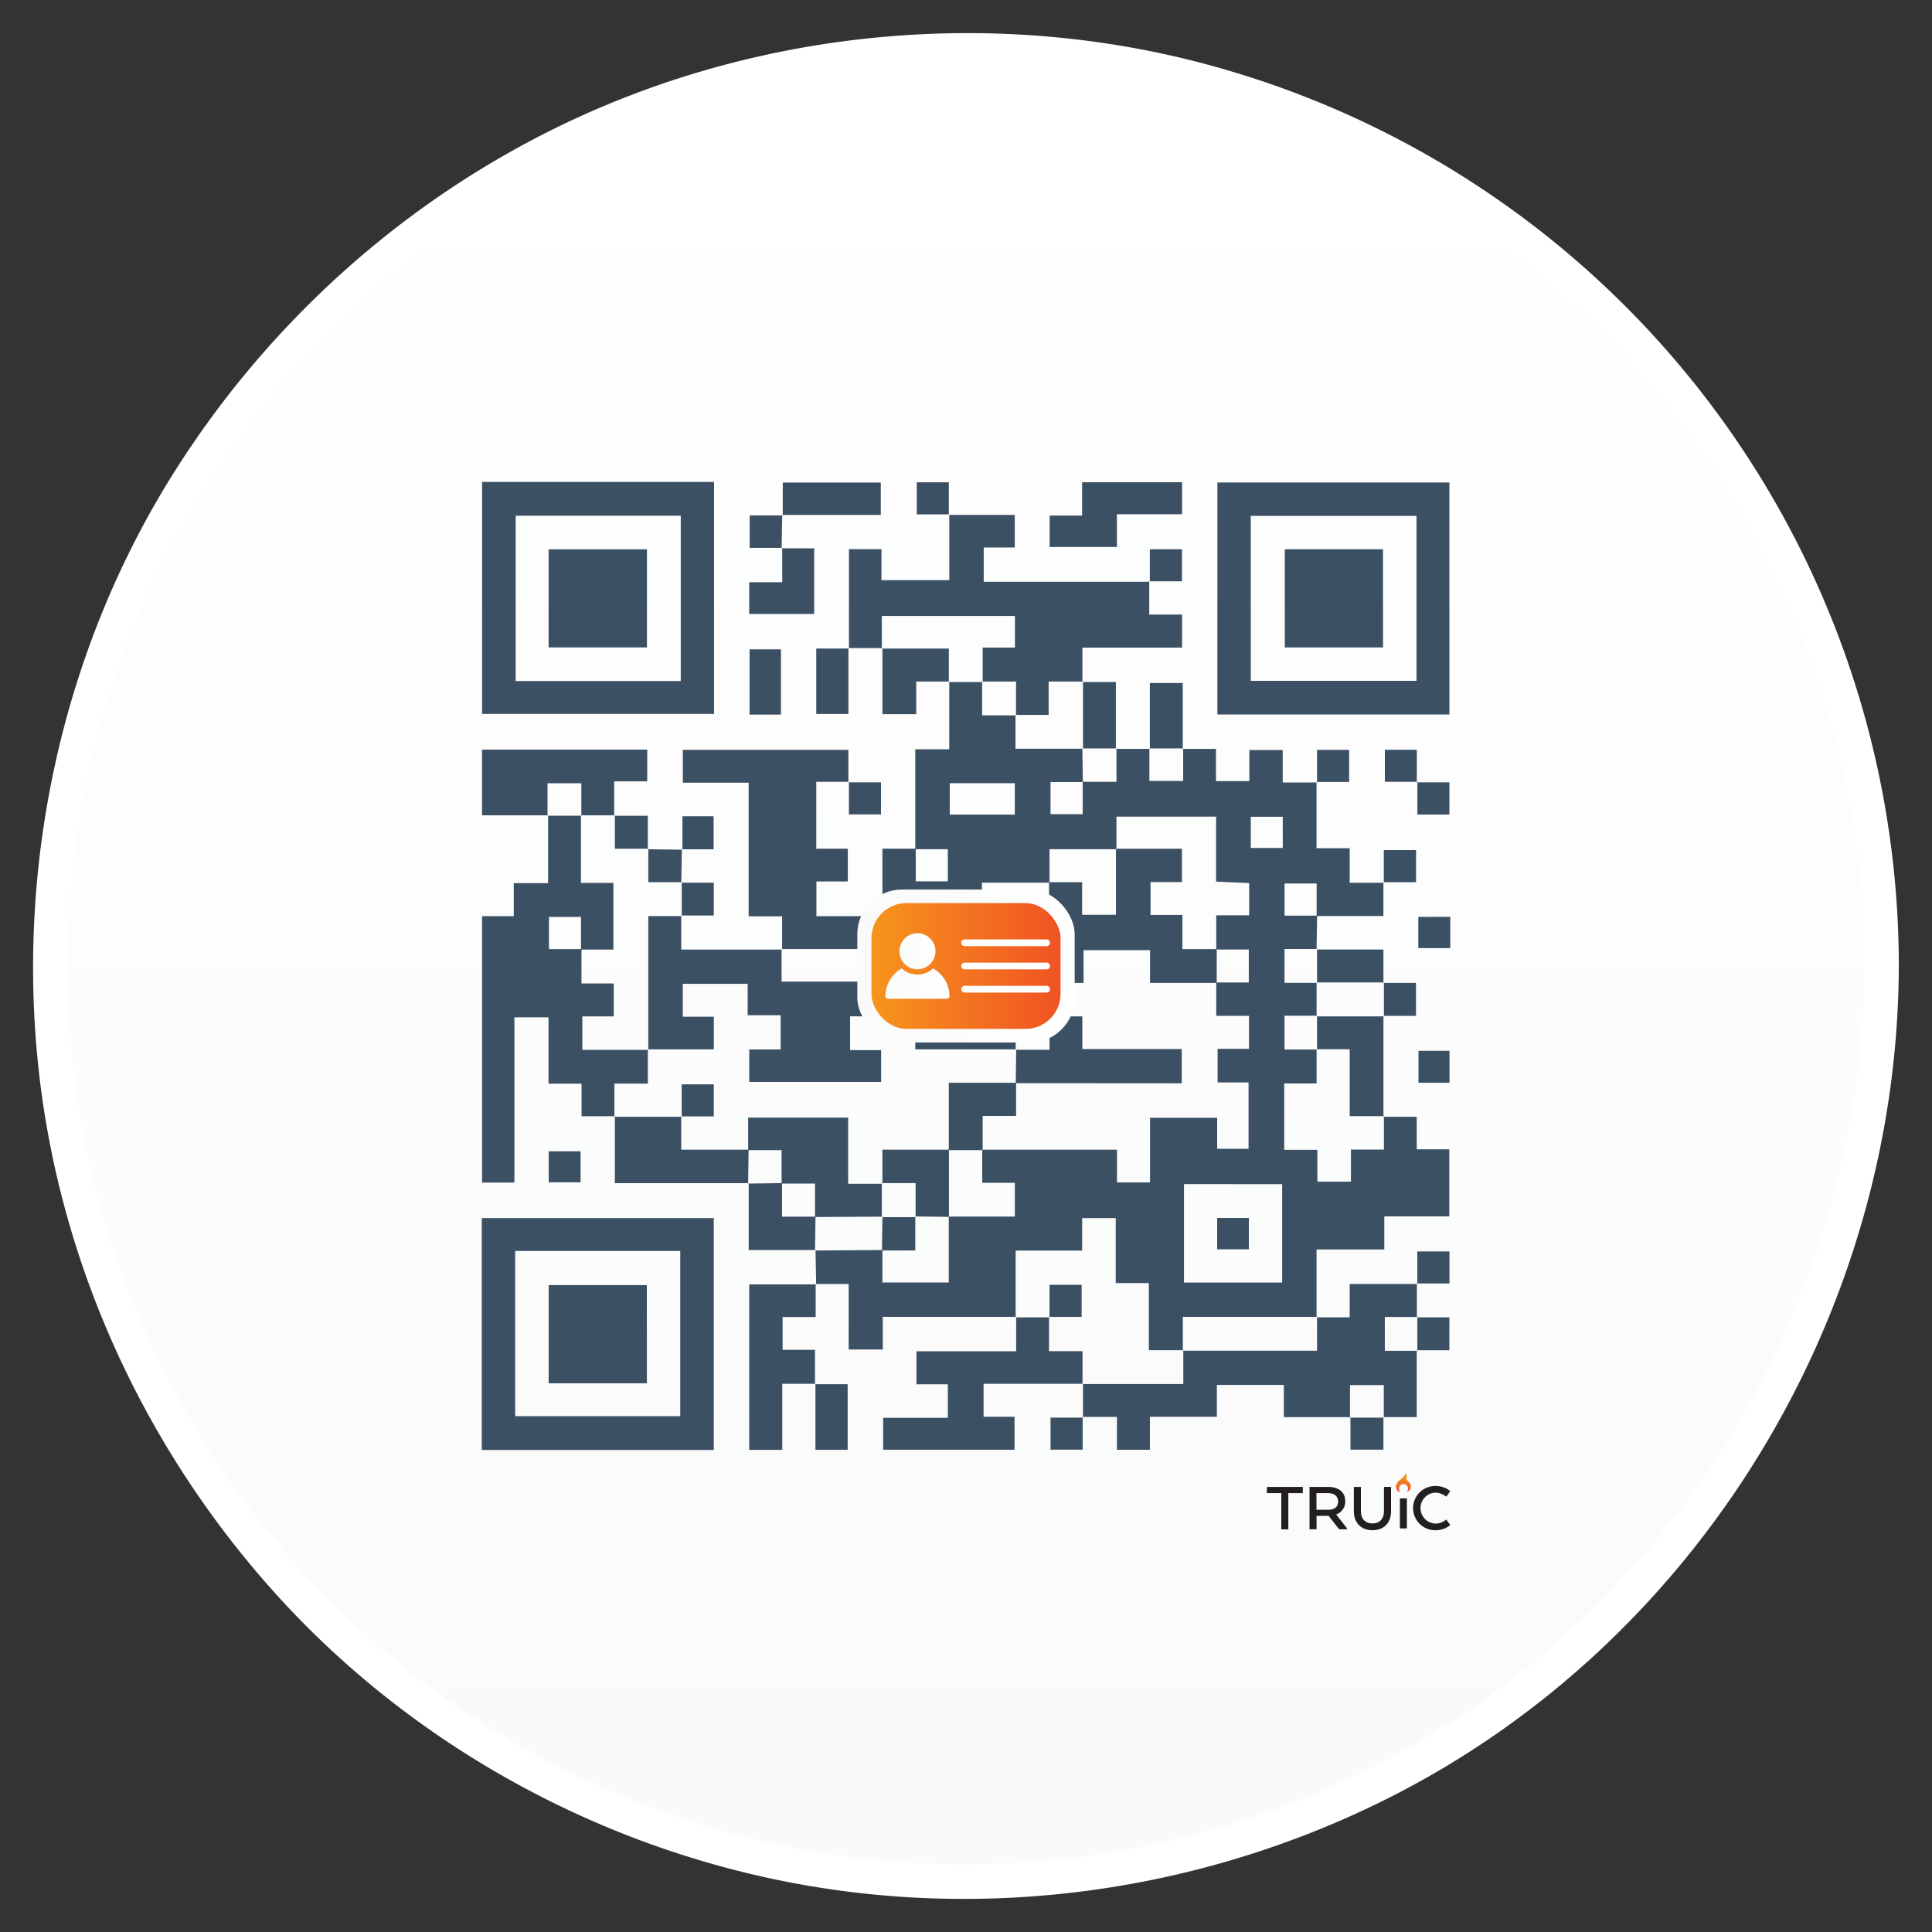 <svg xmlns="http://www.w3.org/2000/svg" xmlns:xlink="http://www.w3.org/1999/xlink" viewBox="0 0 800 800"><rect x="0" y="0" width="800" height="800" fill="#333333" stroke="none"/><defs><style>.cls-1{fill:#fff;}.cls-2{fill:url(#linear-gradient);}.cls-3{fill:#3c5064;}.cls-4{fill:url(#linear-gradient-2);}.cls-5{fill:url(#linear-gradient-3);}.cls-6{fill:url(#linear-gradient-4);}.cls-7{fill:url(#linear-gradient-5);}.cls-8{fill:#231f20;}.cls-9{fill:url(#linear-gradient-6);}</style><linearGradient id="linear-gradient" x1="400" y1="771.99" x2="400" y2="28.01" gradientUnits="userSpaceOnUse"><stop offset="0" stop-color="#f9fafa"/><stop offset="1" stop-color="#fff"/></linearGradient><linearGradient id="linear-gradient-2" x1="355" y1="400" x2="445" y2="400" xlink:href="#linear-gradient"/><linearGradient id="linear-gradient-3" x1="360.85" y1="400" x2="439.15" y2="400" gradientUnits="userSpaceOnUse"><stop offset="0.01" stop-color="#f7941d"/><stop offset="1" stop-color="#f05323"/></linearGradient><linearGradient id="linear-gradient-4" x1="366.62" y1="407.25" x2="393.15" y2="407.25" xlink:href="#linear-gradient"/><linearGradient id="linear-gradient-5" x1="372.42" y1="393.9" x2="387.34" y2="393.9" xlink:href="#linear-gradient"/><linearGradient id="linear-gradient-6" x1="-934.52" y1="-660.23" x2="-934.52" y2="-654.08" gradientTransform="translate(1515.6 1271.5)" gradientUnits="userSpaceOnUse"><stop offset="0.01" stop-color="#f7941d"/><stop offset="1" stop-color="#f05323"/></linearGradient></defs><g id="Final"><path class="cls-1" d="M508.72,29.22C427,5,337.31,9.42,258.09,40.63,181.74,70.71,116.68,125.34,72.75,194.52,27.33,266.06,7.57,352.37,15.36,436.57c7.68,83,43,161.53,98.74,223.33,55.28,61.28,130.64,103.37,211.51,119.27,83.69,16.46,171.38,4.09,247.65-33.8,129.8-64.49,212.55-201,213-345.35A386.75,386.75,0,0,0,508.72,29.22Z"/><path class="cls-2" d="M504.69,43C426,19.59,339.63,23.89,263.35,53.94c-73.53,29-136.17,81.57-178.48,148.19C41.13,271,22.1,354.13,29.6,435.21,37,515.14,71,590.77,124.69,650.27c53.23,59,125.8,99.54,203.68,114.86,80.59,15.85,165,3.94,238.47-32.55C691.83,670.48,771.52,539,772,400A372.41,372.41,0,0,0,504.69,43Z"/><path id="vCard_QR_Code" data-name="vCard QR Code" class="cls-3" d="M572.84,365.31v14H545.19V365.84H531.91v13.31h13.48q-.12,7-.23,14l.2-.18H531.89v14h13.47l-.19-.19v14l.19-.19H531.89v14h13.47l-.19-.2v14.26H531.76v27.47H545.5v13.19h13.89V476h13.66V462.21l-.19.21h13.78v13.49h13.48v27.77H573.21v13.69H545.16v28.11l.2-.19H489.79v14l.19-.2H475.72V531.28H462v-26.9H448.1v13.47H420.56v27.63l.19-.2H365.54V558.8H351.42V531.68H337.74l.22.19-.27-14.26-.21.19,27.9-.19v13.45h27.48v-27.3h27.36v-14H406.71V476.05h55.81v13.58H476.2V462.84H504V475.7H517V448.21H504.18V434.3h13V420.62H503.62V406.83H517.1V393.18H503.62V379h13.63V365.67l-13.69-.61v-26.9H462.3v13.48H434.59V365.5h-28v13.64H365.17l.21.19v-27.9h13.81v13.51h13.28V351.63H379V310.28h14.07V282.22l-.2.19h14l-.19-.19v14h14l-.19-.19v14h27.88l-.19-.19.21,14H435v13.28h13.31V323.73h14V309.91l-.19.2h14l-.19-.2v13.47h14V309.91l-.19.2H503.5v13.33h13.83V310.56h13.82V324h14.2l-.2-.19v27.43h13.73v14.3H573Zm-82.57,125v40.77h40.64V490.32Zm-97-153h26.93v-13H393.28Zm137.89.9H517.92v12.91h13.25ZM254.41,462.41v-13.7h13.85V434.52l.19.2H241.14V420.86h13V407.23H240.78V393H227.31V379.69h13.27V393.2H254V365.58H240.56v-28l.2.2h-14l.2-.19v28.11H212.74v13.67H199.61V489.68H213V421.24h14.13v27.48h13.68V462.2H254.6Zm41.15,138H199.49V504.39h96.07Zm-82.24-14h68.36V518H213.32ZM600.16,295.85H504.09V199.79h96.07Zm-13.63-82.23H517.92v68.29h68.61ZM199.62,199.55h96.05v96.06H199.62Zm82.27,14H213.52V282h68.37ZM393.08,213v27.24H365V227.39H351.54v41.16l-.2-.2h14l-.19.21v-13.5h55.11v13.07H406.9v14.27l-.19-.19h14v14l-.19-.19h13.7V282.22h14.18l-.2.19V268.16h41.28V254.48h-13.6V240.7l.2.2H407.34V226.7H420.2V213.2H392.89ZM282.29,379.33H268.45v55.39l-.19-.2h27.32V421H282.74V407.39H309.6v13h13.65v14.16h-13V448h54.61V434.84H352v-14h27.27V393.18H365.17l.2-.19v13.47H323.64V393l.19.2H282.09V379.14ZM586.88,531.66h-28v13.82H545.16l.2-.19v14H489.79l.19-.2v14H448.25l.2-.19q0,7,0,14l-.2-.2h14.25v13.61h13.65V586.67h27.73v-13.2h27.73v13.34H559.2L559,587V573.55h14V587l-.19-.21h13.83V559.14l.21.19H573.43v-14H586.9l-.21.19v-14ZM351.3,323.94V310.48H282.75v13.61H310v55.34h13.86v13.76l-.19-.2h41.73l-.2.19v-14l.21.19H338.06V365h13V351.43H338V323.74H351.5Zm96.95,249.23V559.48H434.38V545.31l.2.19-14,0,.19-.2v14.24H379.47v13.67h13V587.1H365.69v13.19H420.1V586.64H407.28V573h41.17ZM226.72,337.8V324.33h14V337.8l-.2-.2h14l-.2.19V323.54H268V310.41H199.6v27.2h27.32ZM337.46,573.16V558.94h-13.4v-13.6h13.69c0-5,0-9.35,0-13.67l.22.18H310.23v68.51h13.69V573h13.74ZM309.79,490.1q.1-7,.19-14.05h-27.9V462.23l.2.2-27.87,0,.19-.21v27.69H310Zm152.7-263.61V212.93h27V199.67H448.08v13.82H434.63v13ZM573.05,420.87H545.17l.19-.19v14l-.19-.2h13.71v27.69h14.17l-.19.21q0-20.88,0-41.74ZM323.9,213.22h40.82V199.81h-40.6v13.6Zm0,13.63v14.23H310.23v13.14h26.9V227.05H323.66Zm69,55.56V268.57h-27.7l.19-.21v27.37h14V282.22h13.7ZM337.48,517.79l.21-14H323.83V489.89l-14,.21.19-.21V517.6h27.71ZM475.94,309.91h14l-.19.2v-27.3H476.13v27.3ZM337.66,573v27.35H351V573.16H337.46ZM323.38,268.89h-13v27h13Zm28.16-.34H338v27.09h13.31V268.35Zm96.9,13.67V310.1l-.19-.19h14l-.19.2v-27.7H448.24ZM545.36,393v14l-.19-.19h27.88l-.2.19V393.17H545.16Zm27.69,13.84v14l-.2-.19h13.47V407H572.85Zm13.63-82.89V310.46H573.44v13.28h13.44Zm-41.53-.16h13.51V310.5H545.35V324Zm55.06,111.33H587.36v13.22h12.85Zm-373,41.61v12.84H240.4V476.72Zm124.31-153v13.51h13.28V323.94H351.3Zm-69.14,27.94H295.5V338H282.58v13.83Zm304.91,28v12.92h13.24V379.64Zm-.39-55.9v13.51h13.27V323.94H586.68ZM282.29,365.29v14l-.2-.19h13.48V365.5H282.1Zm304.4,166.17h13.5V518.19H586.88v13.47ZM572.84,365.31h13.51V352H573v13.47ZM475.92,240.7h13.51V227.43H476.12V240.9ZM254.6,337.6v13.85h13.85l-.21.19V337.79H254.4Zm69.06-110.55.24-13.83.21.19H310.42v13.45h13.44Zm69.23-13.85V199.7H379.61V213h13.47Zm194,332.09v14l-.21-.19h13.48V545.48H586.69ZM268.45,351.45v13.84h13.84l-.19.21q.13-6.92.26-13.82l.21.18-14.33-.22ZM448.46,587H435v13.27h13.31V586.8Zm124.59,0H559l.19-.21v13.48h13.66V586.81ZM489.61,393V378.85h-13.2v-13.6h13v-13.8H462.09V378.8h-14V365.29H434.4V407h14.28V393.46H476.2V407h27.62V393Zm-69.05,41.73v-14h14l-.21.19.21-14H420.37V393.62H393.32v13.43h13v13.63H379v13.83h41.73Zm68.78,13.84V434.39H448.18V420.87H434.39l.21-.19v14h-14l.19-.21q-.11,7-.19,14.05ZM406.9,476.25V462.07h13.85v-13.7H392.87v27.88Zm27.48,69.06h13.51V532H434.58V545.5Zm82.75-28v-13H504v13Zm-152-27.42h14v14l-.19-.2,14,.2V476.06H365.38v14ZM379,517.79v-14l.19.2h-14l.21-.19-.21,14Zm-13.64-14-.21.19v-14l.21.19H351.2V462.78H309.79v13.47h13.85V490.1h13.84v13.84Zm-83.3-41.52h13.51V449H282.28v13.47Zm-14.22,69.86H227.19v40.68h40.67ZM532,227.43v40.66h40.68V227.43ZM267.89,268.07V227.46H227.16v40.61Z"/><rect class="cls-4" x="355" y="368.34" width="90" height="63.33" rx="18.48"/><rect class="cls-5" x="360.85" y="373.95" width="78.3" height="52.1" rx="14.52"/><path class="cls-6" d="M367.69,413.56h24.4a1.06,1.06,0,0,0,1.06-1.06,1.1,1.1,0,0,0,0-.18A13.24,13.24,0,0,0,386.36,401a8.75,8.75,0,0,1-.89.72,7.67,7.67,0,0,1-1.06.68,9.59,9.59,0,0,1-9.07,0,9.08,9.08,0,0,1-1.06-.68,8.64,8.64,0,0,1-.88-.72,13.24,13.24,0,0,0-6.78,11.55A1.06,1.06,0,0,0,367.69,413.56Z"/><path class="cls-7" d="M379.88,401.37a7.47,7.47,0,1,0-7.46-7.46A7.47,7.47,0,0,0,379.88,401.37Z"/><path class="cls-1" d="M433.38,391.78H399.44a1.39,1.39,0,1,1,0-2.78h33.94a1.39,1.39,0,0,1,0,2.78Z"/><path class="cls-1" d="M433.38,401.39H399.44a1.39,1.39,0,0,1,0-2.78h33.94a1.39,1.39,0,0,1,0,2.78Z"/><path class="cls-1" d="M433.38,411H399.44a1.39,1.39,0,1,1,0-2.78h33.94a1.39,1.39,0,0,1,0,2.78Z"/><g id="TRUiC-logo-black-color-flame"><rect class="cls-8" x="579.67" y="620.45" width="2.9" height="12.43"/><path class="cls-8" d="M524.64,615.7h14.83v2.56h-6v15h-2.91v-15h-6Z"/><path class="cls-8" d="M542.19,615.7h7.67c4.45,0,7.17,2.13,7.17,5.93a5.49,5.49,0,0,1-3.68,5.43v.17l4.39,5.58v.42H554.5l-4.34-5.55h-5v5.55h-2.91V615.7Zm7.59,2.56h-4.66v6.9H550c2.45,0,4.07-1.09,4.07-3.41S552.36,618.26,549.78,618.26Z"/><path class="cls-8" d="M560.6,625.82V615.7h2.92v10.12c0,2.82,1.58,5,4.81,5s4.74-2.23,4.74-5V615.7H576v10.12c0,4.55-2.79,7.82-7.67,7.82S560.6,630.37,560.6,625.82Z"/><path class="cls-8" d="M600.51,631.42s-2,2.22-6.22,2.22a9.16,9.16,0,1,1,0-18.32c4.24,0,6.22,2.19,6.22,2.19l-1.67,2.25a7.28,7.28,0,0,0-4.48-1.69,6.41,6.41,0,0,0,0,12.81,6.61,6.61,0,0,0,4.48-1.67Z"/><path class="cls-9" d="M582.86,617.23A2.29,2.29,0,0,0,583,616a1.77,1.77,0,0,0-1.69-1.47,1.83,1.83,0,0,0-1.86,1.14,2.17,2.17,0,0,0-.08,1.21,1.26,1.26,0,0,0,.56,1,2,2,0,0,1-1.63-1.21,2.53,2.53,0,0,1,.13-2.43,5,5,0,0,1,1.14-1.33c.43-.34,1.31-1.12,1.36-1.17a5.08,5.08,0,0,0,.76-1c.16-.31.24-.53.11-.76,0-.06-.09-.12,0-.06a2.6,2.6,0,0,1,.4.41,1.92,1.92,0,0,1,.32,1,4.1,4.1,0,0,1-.36,1.59,1.69,1.69,0,0,0-.12.4.85.85,0,0,0,0,.26v-.26a.87.87,0,0,1,.23-.42.68.68,0,0,1,.12-.12,1.22,1.22,0,0,1,.38-.22s0,0,0,0a.55.55,0,0,0,0,.53,1.65,1.65,0,0,0,.47.5,3.11,3.11,0,0,1,.76.93,2.71,2.71,0,0,1,.13,1.57,2.33,2.33,0,0,1-1.7,1.71A1.46,1.46,0,0,0,582.86,617.23Z"/></g></g></svg>